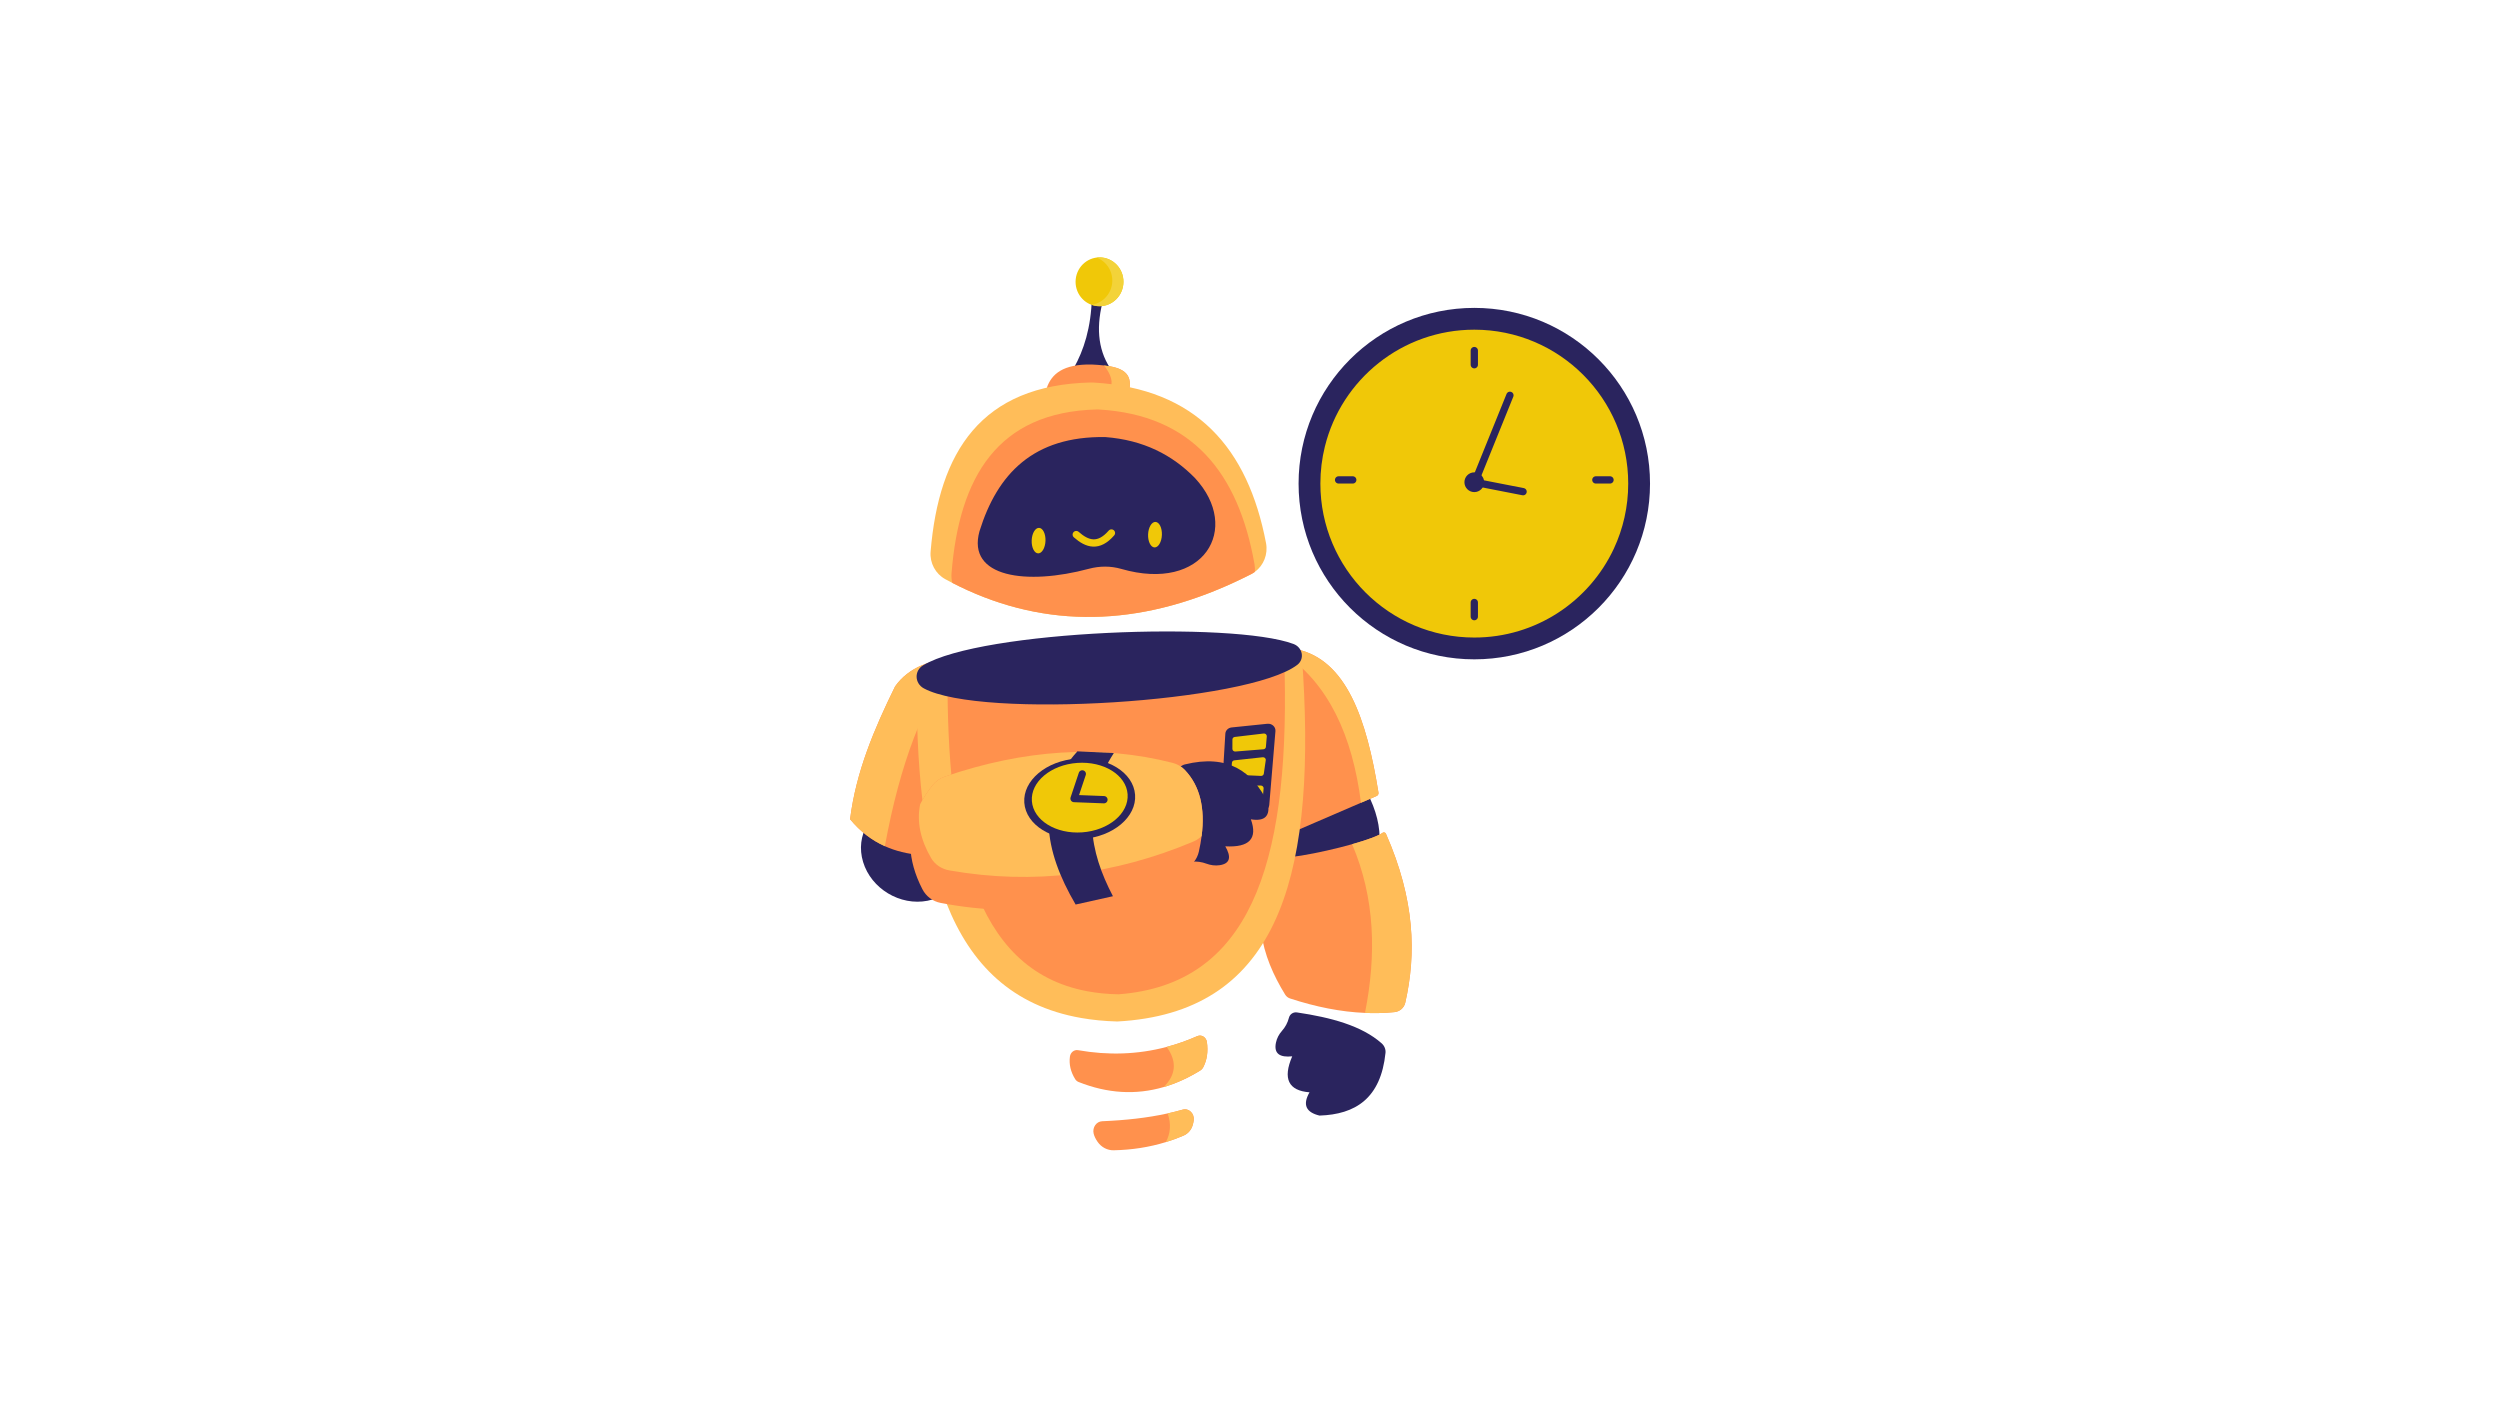 <?xml version="1.0"?>
<svg xmlns="http://www.w3.org/2000/svg" xmlns:xlink="http://www.w3.org/1999/xlink" width="1920" zoomAndPan="magnify" viewBox="0 0 1440 810" height="1080" preserveAspectRatio="xMidYMid meet" version="1.0"><path fill="#ff914d" d="M 692.996 614.867 C 692.633 615.555 692.105 616.129 691.473 616.52 C 684.461 620.859 677.398 624.066 670.281 626.148 C 654.195 630.859 637.855 629.828 621.246 623.227 C 620.445 622.906 619.75 622.312 619.273 621.543 C 616.668 617.32 615.695 613.016 616.27 608.633 C 616.586 606.184 618.703 604.504 620.945 604.898 C 638.277 607.945 655.309 607.453 672.008 603.02 C 677.926 601.453 683.805 599.383 689.645 596.809 C 692.07 595.742 694.797 597.438 695.184 600.254 C 695.926 605.609 695.305 610.512 692.996 614.867 Z M 692.996 614.867 " fill-opacity="1" fill-rule="nonzero"></path><path fill="#ffbd59" d="M 692.996 614.867 C 692.633 615.555 692.105 616.129 691.473 616.52 C 684.457 620.859 677.398 624.066 670.281 626.148 C 677.031 619.434 678.363 611.848 672.008 603.02 C 677.926 601.453 683.805 599.383 689.645 596.809 C 692.066 595.742 694.797 597.438 695.184 600.254 C 695.926 605.605 695.305 610.512 692.996 614.867 Z M 692.996 614.867 " fill-opacity="1" fill-rule="nonzero"></path><path fill="#ff914d" d="M 687.578 645.348 C 687.449 646.289 687.246 647.238 686.953 648.18 C 686.137 650.867 684.234 653.016 681.82 654.059 C 678.461 655.516 675.031 656.773 671.539 657.852 C 662.004 660.797 651.984 662.344 641.488 662.562 C 637.855 662.637 634.387 660.832 632.199 657.672 C 631.062 656.043 630.297 654.461 629.938 652.941 C 629.102 649.422 631.516 645.969 634.84 645.832 C 648.141 645.281 660.805 643.914 672.551 641.332 C 675.508 640.688 678.402 639.961 681.234 639.156 C 684.77 638.137 688.09 641.395 687.578 645.348 Z M 687.578 645.348 " fill-opacity="1" fill-rule="nonzero"></path><path fill="#ffbd59" d="M 687.578 645.348 C 687.453 646.289 687.246 647.238 686.953 648.184 C 686.137 650.867 684.234 653.016 681.82 654.059 C 678.461 655.516 675.031 656.777 671.539 657.855 C 674.137 652.938 674.754 647.508 672.551 641.332 C 675.508 640.688 678.402 639.961 681.234 639.156 C 684.77 638.137 688.09 641.395 687.578 645.348 Z M 687.578 645.348 " fill-opacity="1" fill-rule="nonzero"></path><path fill="#2a245e" d="M 787.41 456.441 C 792.746 466.648 795.18 476.422 794.582 485.75 C 794.582 485.75 738.598 499.008 738.598 499.008 C 733.762 489.117 734.992 480.418 743.777 473.203 C 743.777 473.203 787.41 456.441 787.41 456.441 Z M 787.41 456.441 " fill-opacity="1" fill-rule="nonzero"></path><path fill="#ff914d" d="M 794.004 456.555 C 794.133 457.375 793.73 458.152 793.008 458.461 C 793.008 458.461 783.934 462.383 783.934 462.383 C 783.934 462.383 735.414 483.316 735.414 483.316 C 714.047 432.926 706.473 387.414 738.867 375.848 C 741.215 375.008 743.773 374.344 746.559 373.871 C 775.711 379.945 787.215 414.449 794.004 456.555 Z M 794.004 456.555 " fill-opacity="1" fill-rule="nonzero"></path><path fill="#ffbd59" d="M 792.941 458.492 C 792.941 458.492 783.93 462.383 783.93 462.383 C 778.992 423.863 765.344 393.688 738.867 375.848 C 741.215 375.008 743.773 374.348 746.559 373.871 C 775.691 379.941 787.199 414.41 793.988 456.477 C 794.129 457.344 793.703 458.164 792.941 458.492 Z M 792.941 458.492 " fill-opacity="1" fill-rule="nonzero"></path><path fill="#ff914d" d="M 809.453 577.488 C 808.762 580.535 806.262 582.672 803.176 582.977 C 797.629 583.531 791.98 583.68 786.238 583.438 C 772.395 582.859 757.973 580.008 743.047 575.109 C 741.898 574.73 740.895 573.938 740.246 572.883 C 726.492 550.539 719.559 525.656 732.906 493.195 C 734.809 496.215 760.438 491.438 778.805 486.262 C 787.109 483.918 793.926 481.492 796.406 479.672 C 797.039 479.207 797.977 479.492 798.316 480.266 C 815.043 518.266 815.809 549.41 809.453 577.488 Z M 809.453 577.488 " fill-opacity="1" fill-rule="nonzero"></path><path fill="#ffbd59" d="M 803.176 582.98 C 797.633 583.531 791.984 583.68 786.238 583.438 C 792.867 549.969 792.09 517.379 778.805 486.262 C 787.129 483.914 793.953 481.48 796.422 479.66 C 797.047 479.199 797.973 479.484 798.309 480.246 C 815.043 518.258 815.812 549.406 809.453 577.492 C 808.762 580.535 806.262 582.672 803.176 582.98 Z M 803.176 582.98 " fill-opacity="1" fill-rule="nonzero"></path><path fill="#2a245e" d="M 747.066 583.16 C 766.664 586.082 784.297 590.77 795.816 600.949 C 797.395 602.344 798.254 604.406 798.051 606.422 C 795.363 632.711 780.688 641.91 760.023 642.574 C 752.508 640.754 750.039 636.547 754.277 629.172 C 742.137 628.227 738.754 621.363 744.32 608.445 C 737.281 609.176 733.648 607.008 734.922 600.66 C 735.441 598.066 736.688 595.727 738.395 593.805 C 740.293 591.664 741.676 589.172 742.418 586.258 C 742.953 584.156 744.891 582.84 747.066 583.16 Z M 747.066 583.16 " fill-opacity="1" fill-rule="nonzero"></path><path fill="#2a245e" d="M 554.441 485.359 C 559.125 500.766 550.098 515.75 534.277 518.828 C 518.457 521.906 501.832 511.918 497.148 496.516 C 492.461 481.113 501.488 466.129 517.312 463.047 C 533.133 459.969 549.758 469.957 554.441 485.359 Z M 554.441 485.359 " fill-opacity="1" fill-rule="nonzero"></path><path fill="#ff914d" d="M 552.168 491.82 C 536.742 493.762 522.285 493.086 509.684 487.41 C 502.316 484.102 495.578 479.074 489.652 471.867 C 493.043 444.516 503.629 419.727 515.555 395.402 C 523.281 384.383 537.102 379.094 550.52 380.078 C 567.973 381.348 584.758 393.203 586.594 416.797 C 581.527 440.723 570.426 465.672 552.168 491.82 Z M 552.168 491.82 " fill-opacity="1" fill-rule="nonzero"></path><path fill="#ffbd59" d="M 509.684 487.41 C 502.316 484.102 495.578 479.074 489.648 471.867 C 493.043 444.516 503.629 419.727 515.555 395.402 C 523.281 384.383 537.102 379.094 550.52 380.078 C 532.121 404.164 518.398 439.68 509.684 487.41 Z M 509.684 487.41 " fill-opacity="1" fill-rule="nonzero"></path><path fill="#ffbd59" d="M 749.816 376.699 C 758.98 501.344 737.879 578.523 651.91 587.711 C 651.91 587.711 651.902 587.715 651.902 587.715 C 649.191 588.008 646.414 588.227 643.566 588.379 C 636.219 588.188 629.316 587.504 622.836 586.371 C 542.855 572.465 527.441 489.758 527.977 390.059 C 527.977 390.059 545.754 388.984 545.754 388.984 C 545.754 388.984 612.406 384.977 612.406 384.977 C 612.406 384.977 683.512 380.691 683.512 380.691 C 683.512 380.691 683.539 380.688 683.539 380.688 C 683.539 380.688 739.68 377.305 739.68 377.305 C 739.68 377.305 749.816 376.699 749.816 376.699 Z M 749.816 376.699 " fill-opacity="1" fill-rule="nonzero"></path><path fill="#ff914d" d="M 739.68 377.305 C 743.613 491.621 722.836 562.305 651.492 571.957 C 651.492 571.957 651.488 571.957 651.488 571.957 C 649.125 572.281 646.707 572.539 644.23 572.719 C 637.836 572.609 631.84 572 626.223 570.949 C 559.875 558.516 545.539 482.641 545.754 388.984 C 545.754 388.984 612.406 384.977 612.406 384.977 C 612.406 384.977 683.512 380.691 683.512 380.691 C 683.512 380.691 683.539 380.688 683.539 380.688 C 683.539 380.688 739.68 377.305 739.68 377.305 Z M 739.68 377.305 " fill-opacity="1" fill-rule="nonzero"></path><path fill="#2a245e" d="M 709.434 419.004 C 709.434 419.004 730.02 416.891 730.02 416.891 C 732.621 416.621 734.859 418.664 734.656 421.117 C 734.656 421.117 731.102 463.613 731.102 463.613 C 730.961 465.316 729.652 466.742 727.871 467.082 C 721.016 468.383 714.035 468.422 706.949 467.469 C 704.785 467.176 703.191 465.383 703.316 463.332 C 703.316 463.332 705.793 422.609 705.793 422.609 C 705.906 420.727 707.441 419.207 709.434 419.004 Z M 709.434 419.004 " fill-opacity="1" fill-rule="nonzero"></path><path fill="#f0c808" d="M 709.875 425.934 C 709.875 425.934 709.859 431.375 709.859 431.375 C 709.855 432.254 710.66 432.953 711.594 432.879 C 711.594 432.879 727.734 431.586 727.734 431.586 C 728.5 431.527 729.098 430.957 729.16 430.238 C 729.16 430.238 729.672 424.117 729.672 424.117 C 729.75 423.172 728.879 422.391 727.875 422.508 C 727.875 422.508 711.238 424.48 711.238 424.48 C 710.457 424.57 709.875 425.191 709.875 425.934 Z M 709.875 425.934 " fill-opacity="1" fill-rule="nonzero"></path><path fill="#f0c808" d="M 709.598 439.289 C 709.598 439.289 709.156 444.609 709.156 444.609 C 709.086 445.453 709.777 446.188 710.676 446.227 C 710.676 446.227 726.328 446.926 726.328 446.926 C 727.141 446.961 727.844 446.414 727.949 445.656 C 727.949 445.656 729.078 437.867 729.078 437.867 C 729.219 436.902 728.344 436.059 727.312 436.172 C 727.312 436.172 710.977 437.949 710.977 437.949 C 710.234 438.027 709.66 438.59 709.598 439.289 Z M 709.598 439.289 " fill-opacity="1" fill-rule="nonzero"></path><path fill="#f0c808" d="M 708.375 453.93 C 708.375 453.93 707.859 460.086 707.859 460.086 C 707.789 460.941 708.5 461.684 709.414 461.707 C 709.414 461.707 725.68 462.137 725.68 462.137 C 726.516 462.156 727.215 461.566 727.281 460.785 C 727.281 460.785 727.84 454.098 727.84 454.098 C 727.914 453.223 727.168 452.473 726.234 452.477 C 726.234 452.477 709.922 452.574 709.922 452.574 C 709.109 452.582 708.441 453.164 708.375 453.93 Z M 708.375 453.93 " fill-opacity="1" fill-rule="nonzero"></path><path fill="#2a245e" d="M 532.125 396.5 C 564.977 414.348 718.93 404.566 747.199 382.984 C 751.625 379.605 750.379 372.91 745.027 370.914 C 710.004 357.84 565.219 362.973 531.703 383.234 C 526.547 386.352 526.758 393.586 532.125 396.5 Z M 532.125 396.5 " fill-opacity="1" fill-rule="nonzero"></path><path fill="#2a245e" d="M 681.836 493.203 C 676.637 474.812 673.816 457.609 678.398 444.066 C 679.027 442.211 680.547 440.781 682.449 440.312 C 707.262 434.211 721.438 444.301 730.305 462.477 C 731.664 469.754 728.852 473.309 720.496 471.922 C 724.5 483.027 719.656 488.258 705.766 487.48 C 709.238 493.504 708.734 497.441 702.496 498.359 C 699.945 498.734 697.336 498.383 694.914 497.48 C 692.223 496.48 689.422 496.059 686.488 496.34 C 684.379 496.539 682.414 495.242 681.836 493.203 Z M 681.836 493.203 " fill-opacity="1" fill-rule="nonzero"></path><path fill="#ff914d" d="M 692.133 481.555 C 691.77 484.453 691.23 487.449 690.539 490.555 C 689.535 495.039 686.477 498.773 682.324 500.75 C 637.156 522.242 590.395 529.445 541.801 520.078 C 537.266 519.203 533.406 516.281 531.297 512.18 C 522.59 495.277 521.891 478.934 530.023 463.199 C 531.926 459.5 534.328 455.832 537.23 452.195 C 539.012 449.965 541.395 448.293 544.094 447.367 C 589.75 431.738 633.566 428.715 675.398 439.406 C 678.055 440.09 680.496 441.453 682.395 443.434 C 691.23 452.66 694.191 465.543 692.133 481.555 Z M 692.133 481.555 " fill-opacity="1" fill-rule="nonzero"></path><path fill="#ffbd59" d="M 692.133 481.555 C 690.809 482.895 689.168 483.992 687.305 484.773 C 642.238 503.691 595.512 509.902 546.887 501.359 C 542.352 500.566 538.477 497.949 536.348 494.289 C 530.16 483.656 527.953 473.289 530.023 463.199 C 531.926 459.5 534.328 455.832 537.23 452.195 C 539.012 449.965 541.395 448.293 544.094 447.367 C 589.75 431.738 633.566 428.715 675.398 439.406 C 678.055 440.09 680.496 441.453 682.395 443.434 C 691.23 452.66 694.191 465.543 692.133 481.555 Z M 692.133 481.555 " fill-opacity="1" fill-rule="nonzero"></path><path fill="#2a245e" d="M 620.578 432.773 C 596.277 459.613 601.145 489.586 619.559 521.012 C 619.559 521.012 641.055 516.223 641.055 516.223 C 627.477 490.324 622.465 463.438 641.562 433.766 C 641.562 433.766 620.578 432.773 620.578 432.773 Z M 620.578 432.773 " fill-opacity="1" fill-rule="nonzero"></path><path fill="#2a245e" d="M 653.809 457.785 C 654.73 470.566 641.195 481.957 623.574 483.227 C 605.953 484.5 590.922 475.168 590 462.387 C 589.078 449.605 602.613 438.215 620.234 436.941 C 637.855 435.672 652.887 445.004 653.809 457.785 Z M 653.809 457.785 " fill-opacity="1" fill-rule="nonzero"></path><path fill="#f0c808" d="M 649.5 457.449 C 650.297 468.492 638.598 478.336 623.371 479.434 C 608.145 480.535 595.156 472.473 594.359 461.426 C 593.562 450.379 605.262 440.535 620.488 439.438 C 635.715 438.34 648.703 446.402 649.5 457.449 Z M 649.5 457.449 " fill-opacity="1" fill-rule="nonzero"></path><path stroke-linecap="round" transform="matrix(0.6, 0, 0, 0.6, 627.259, 453.196)" fill="none" stroke-linejoin="round" d="M -6.44 -12.377 C -6.44 -12.377 -14.35 11.275 -14.35 11.275 C -14.35 11.275 14.354 12.382 14.354 12.382 " stroke="#2a245e" stroke-width="7" stroke-opacity="1" stroke-miterlimit="4"></path><path fill="#2a245e" d="M 628.934 171.223 C 628.438 188.875 624.297 201.688 618.406 212.176 C 618.406 212.176 639.375 211.957 639.375 211.957 C 632.102 200.727 631.344 187.223 635.633 171.953 C 635.633 171.953 628.934 171.223 628.934 171.223 Z M 628.934 171.223 " fill-opacity="1" fill-rule="nonzero"></path><path fill="#ff914d" d="M 650.465 224.551 C 650.465 224.551 639.16 224.277 639.16 224.277 C 639.16 224.277 602.941 223.418 602.941 223.418 C 605.73 215.379 612.332 209.684 628.707 209.953 C 631.281 210.074 633.707 210.242 635.941 210.5 C 646.133 211.664 652.371 214.723 650.465 224.551 Z M 650.465 224.551 " fill-opacity="1" fill-rule="nonzero"></path><path fill="#ffbd59" d="M 650.465 224.551 C 650.465 224.551 639.16 224.277 639.16 224.277 C 641.551 220.426 640.004 215.727 635.941 210.5 C 646.133 211.664 652.371 214.723 650.465 224.551 Z M 650.465 224.551 " fill-opacity="1" fill-rule="nonzero"></path><path fill="#f0c808" d="M 647.031 163.812 C 646.207 171.539 639.398 177.129 631.828 176.301 C 624.254 175.473 618.785 168.539 619.609 160.812 C 620.434 153.09 627.238 147.5 634.812 148.328 C 642.383 149.156 647.855 156.09 647.031 163.812 Z M 647.031 163.812 " fill-opacity="1" fill-rule="nonzero"></path><path fill="#f3d339" d="M 647.027 163.816 C 646.207 171.539 639.398 177.129 631.824 176.301 C 630.723 176.18 629.656 175.93 628.656 175.562 C 634.836 174.746 639.902 169.707 640.605 163.113 C 641.312 156.516 637.426 150.496 631.559 148.363 C 632.613 148.219 633.703 148.207 634.809 148.328 C 642.383 149.156 647.852 156.09 647.027 163.816 Z M 647.027 163.816 " fill-opacity="1" fill-rule="nonzero"></path><path fill="#ffbd59" d="M 722.793 329.398 C 722.113 329.895 721.387 330.344 720.617 330.738 C 719.332 331.398 718.039 332.035 716.754 332.668 C 660.629 360.227 607.508 362.68 557.379 340.02 C 554.422 338.688 551.477 337.262 548.539 335.75 C 547.188 335.055 545.84 334.34 544.492 333.605 C 538.82 330.523 535.488 324.273 536.027 317.742 C 540.789 260.375 565.082 221.688 628.426 220.316 C 628.871 220.309 629.324 220.316 629.766 220.34 C 689.285 223.746 718.832 258.324 729.23 312.809 C 730.461 319.219 727.879 325.684 722.793 329.398 Z M 722.793 329.398 " fill-opacity="1" fill-rule="nonzero"></path><path fill="#ff914d" d="M 722.793 329.398 C 722.113 329.895 721.387 330.344 720.617 330.738 C 719.332 331.398 718.039 332.035 716.754 332.668 C 660.629 360.227 607.508 362.68 557.379 340.02 C 554.422 338.688 551.477 337.262 548.539 335.75 C 548.09 333.984 547.926 332.109 548.078 330.207 C 552.512 274.762 574.551 237.324 631.766 235.848 C 632.164 235.84 632.578 235.84 632.973 235.871 C 686.723 239.02 713.32 272.348 722.594 324.969 C 722.855 326.457 722.914 327.945 722.793 329.398 Z M 722.793 329.398 " fill-opacity="1" fill-rule="nonzero"></path><path fill="#2a245e" d="M 636.637 251.75 C 595.316 251.137 574.477 272.836 564.18 306.02 C 556.812 332.691 591.488 337.223 627.234 327.609 C 633.367 325.961 639.773 325.938 645.844 327.691 C 693.355 341.434 715.305 304.492 688.32 275.375 C 675.316 262.047 658.652 253.441 636.637 251.75 Z M 636.637 251.75 " fill-opacity="1" fill-rule="nonzero"></path><path fill="#2a245e" d="M 950.414 278.559 C 950.414 334.461 905.098 379.777 849.199 379.777 C 793.297 379.777 747.98 334.461 747.98 278.559 C 747.98 222.66 793.297 177.344 849.199 177.344 C 905.098 177.344 950.414 222.66 950.414 278.559 Z M 950.414 278.559 " fill-opacity="1" fill-rule="nonzero"></path><path fill="#f0c808" d="M 937.855 278.555 C 937.855 291.941 934.891 304.637 929.578 316.02 C 929.578 316.02 929.578 316.023 929.578 316.023 C 915.453 346.266 884.77 367.223 849.195 367.223 C 800.234 367.223 760.539 327.527 760.539 278.555 C 760.539 271.199 761.434 264.055 763.121 257.223 C 763.129 257.215 763.129 257.207 763.129 257.207 C 772.68 218.555 807.594 189.898 849.195 189.898 C 898.16 189.898 937.855 229.594 937.855 278.555 Z M 937.855 278.555 " fill-opacity="1" fill-rule="nonzero"></path><path stroke-linecap="round" transform="matrix(0.6, 0, 0, 0.6, 747.831, 177.193)" fill="none" stroke-linejoin="round" d="M 168.947 41.228 C 168.947 41.228 168.947 54.828 168.947 54.828 " stroke="#2a245e" stroke-width="7" stroke-opacity="1" stroke-miterlimit="4"></path><path stroke-linecap="round" transform="matrix(0.6, 0, 0, 0.6, 747.831, 177.193)" fill="none" stroke-linejoin="round" d="M 168.947 283.057 C 168.947 283.057 168.947 296.657 168.947 296.657 " stroke="#2a245e" stroke-width="7" stroke-opacity="1" stroke-miterlimit="4"></path><path stroke-linecap="round" transform="matrix(0.6, 0, 0, 0.6, 747.831, 177.193)" fill="none" stroke-linejoin="round" d="M 38.661 165.394 C 38.661 165.394 52.254 165.394 52.254 165.394 " stroke="#2a245e" stroke-width="7" stroke-opacity="1" stroke-miterlimit="4"></path><path stroke-linecap="round" transform="matrix(0.6, 0, 0, 0.6, 747.831, 177.193)" fill="none" stroke-linejoin="round" d="M 285.627 165.394 C 285.627 165.394 299.227 165.394 299.227 165.394 " stroke="#2a245e" stroke-width="7" stroke-opacity="1" stroke-miterlimit="4"></path><path fill="#f0c808" d="M 602.199 311.551 C 602.043 315.609 600.137 318.828 597.941 318.746 C 595.746 318.66 594.094 315.305 594.25 311.246 C 594.406 307.188 596.312 303.965 598.508 304.051 C 600.703 304.137 602.355 307.492 602.199 311.551 Z M 602.199 311.551 " fill-opacity="1" fill-rule="nonzero"></path><path fill="#f0c808" d="M 669.254 308.125 C 669.098 312.184 667.191 315.406 664.996 315.32 C 662.801 315.238 661.148 311.879 661.305 307.82 C 661.461 303.762 663.367 300.539 665.562 300.625 C 667.758 300.711 669.41 304.066 669.254 308.125 Z M 669.254 308.125 " fill-opacity="1" fill-rule="nonzero"></path><path stroke-linecap="round" transform="matrix(0.6, 0, 0, 0.6, 630.053, 311.281)" fill="none" stroke-linejoin="round" d="M -16.892 -5.606 C -6.404 3.665 4.546 7.122 16.89 -7.123 " stroke="#f0c808" stroke-width="7" stroke-opacity="1" stroke-miterlimit="4"></path><path fill="#2a245e" d="M 854.887 277.762 C 854.887 280.902 852.34 283.453 849.199 283.453 C 846.055 283.453 843.508 280.902 843.508 277.762 C 843.508 274.617 846.055 272.07 849.199 272.07 C 852.34 272.07 854.887 274.617 854.887 277.762 Z M 854.887 277.762 " fill-opacity="1" fill-rule="nonzero"></path><path stroke-linecap="round" transform="matrix(0.556, 0.225, -0.225, 0.556, 868.557, 224.97)" fill="none" stroke-linejoin="round" d="M 3.499 3.497 C 3.499 3.497 3.504 93.594 3.504 93.594 " stroke="#2a245e" stroke-width="7" stroke-opacity="1" stroke-miterlimit="4"></path><path stroke-linecap="round" transform="matrix(0.589, 0.115, -0.115, 0.589, 847.542, 275.258)" fill="none" stroke-linejoin="round" d="M 3.504 3.502 C 3.504 3.502 51.194 3.499 51.194 3.499 " stroke="#2a245e" stroke-width="7" stroke-opacity="1" stroke-miterlimit="4"></path></svg>